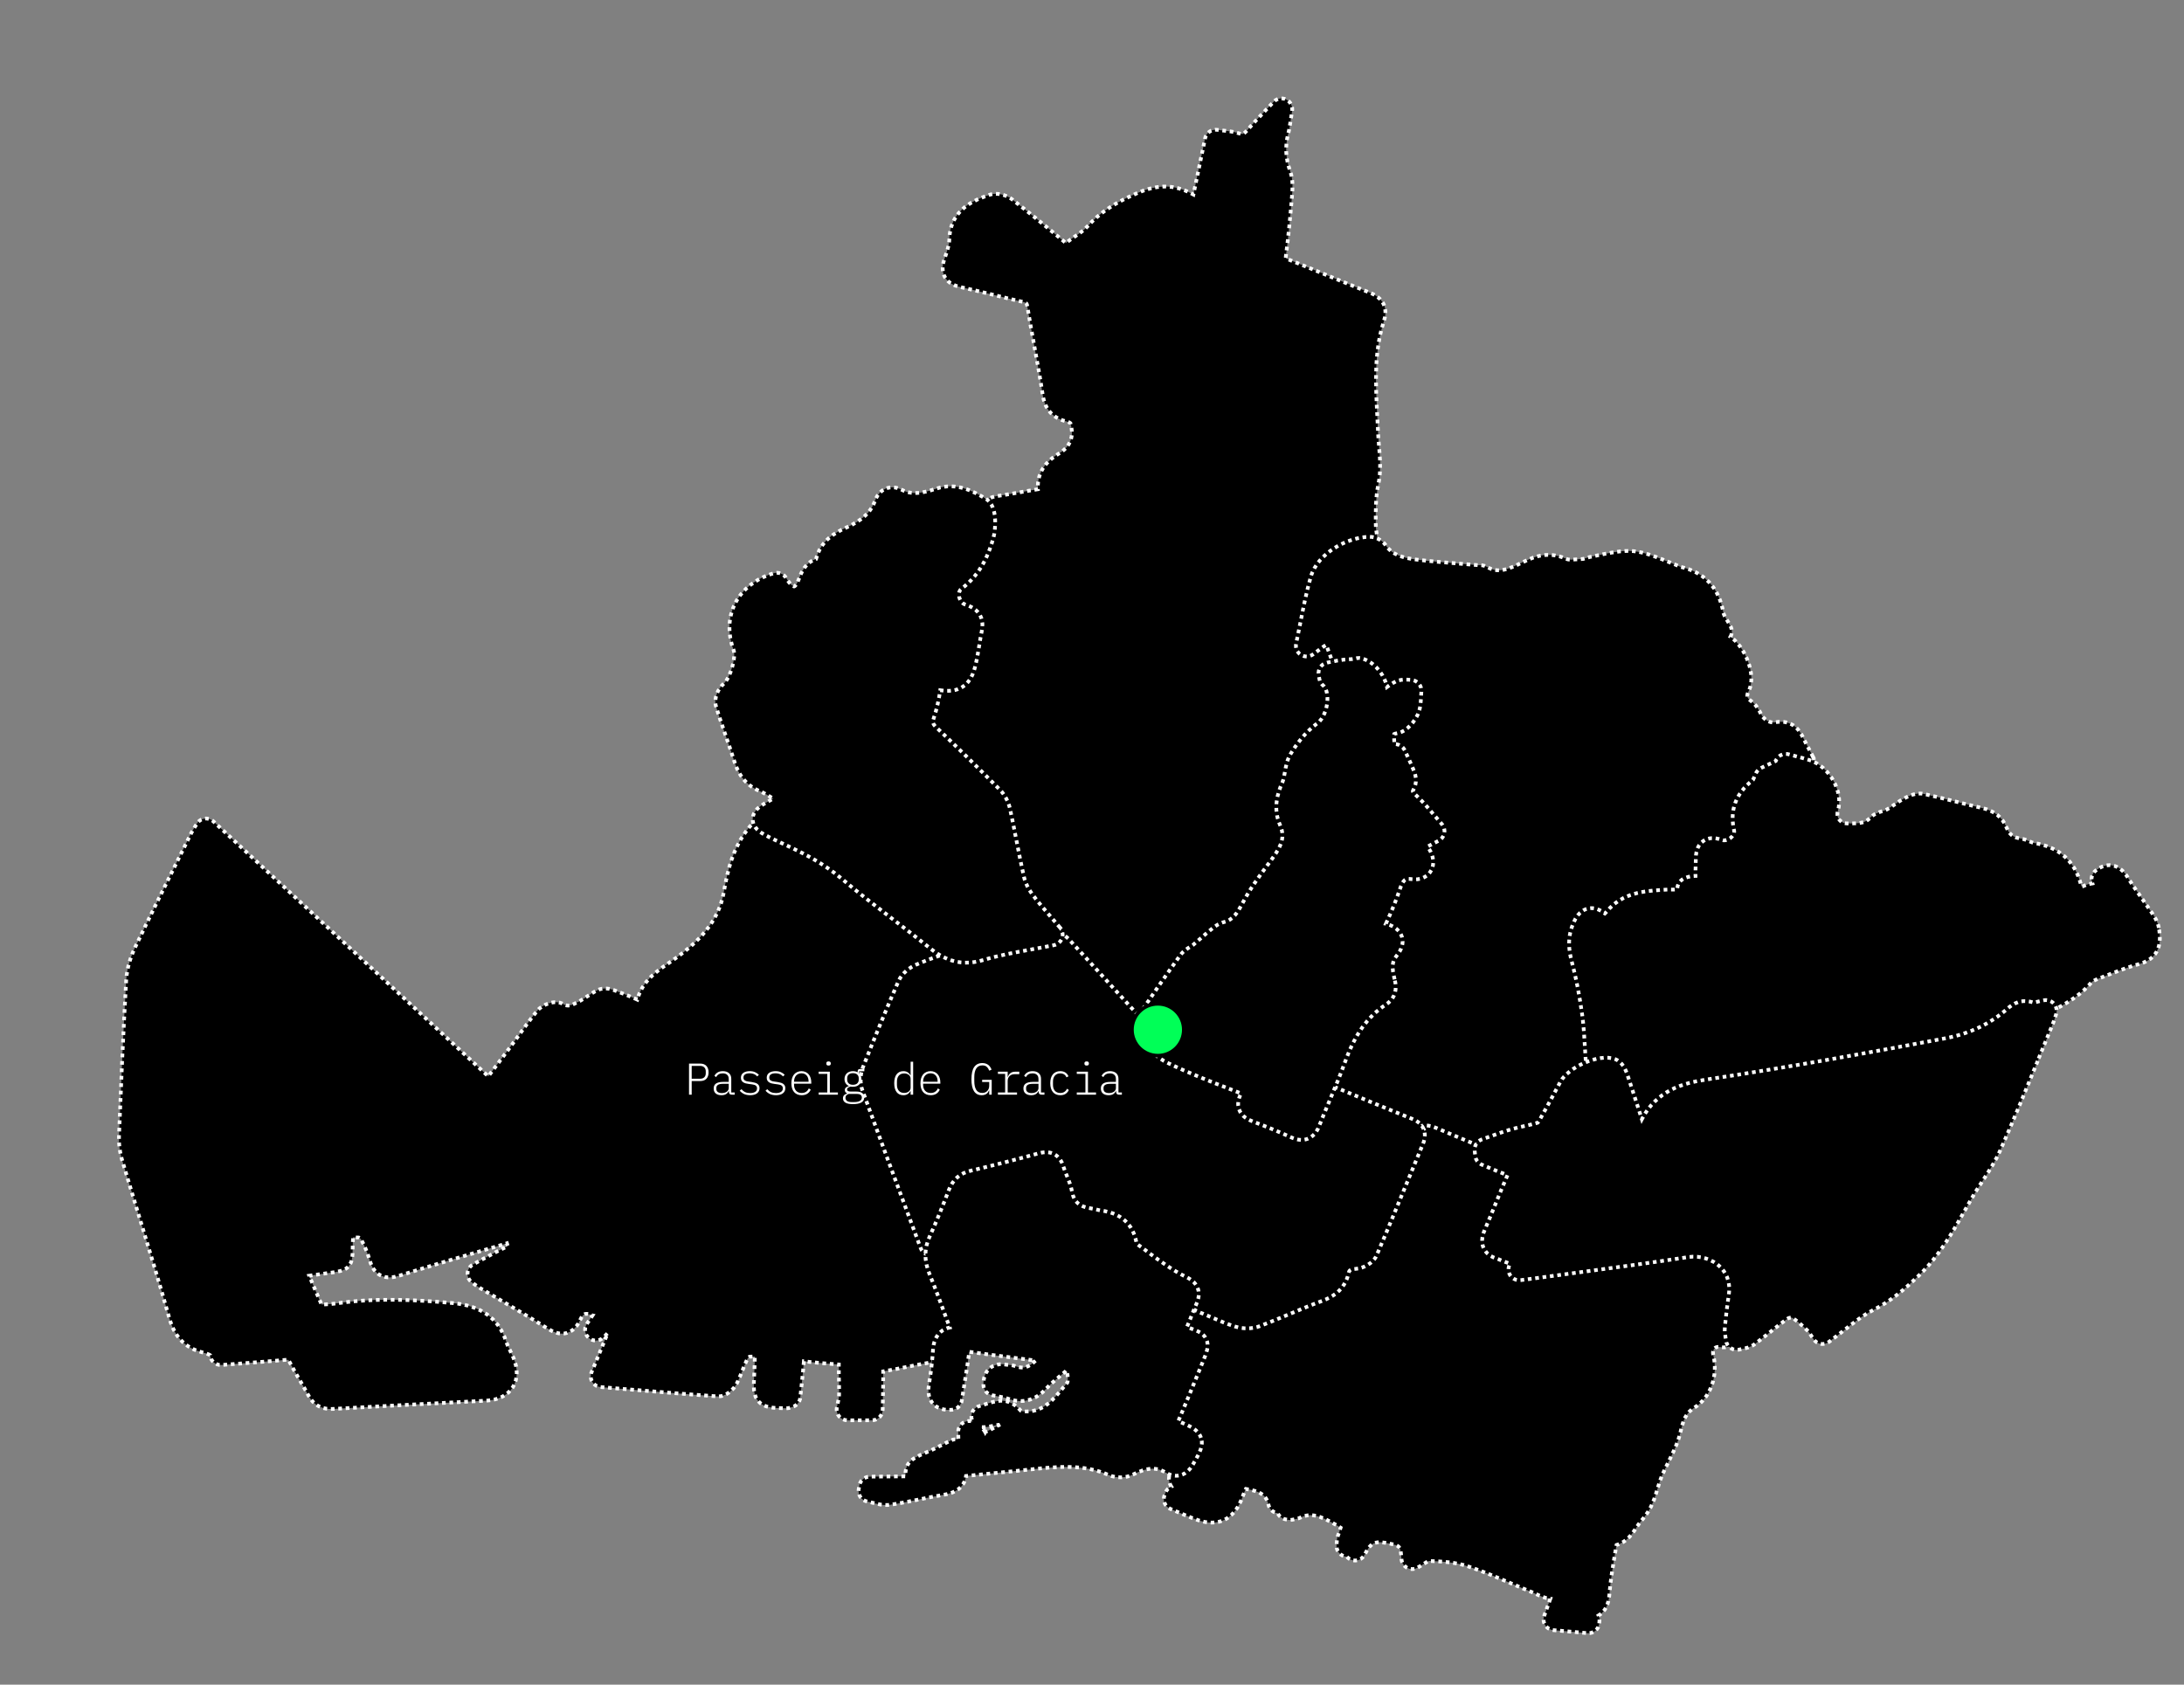 <svg width="1177" height="908" viewBox="0 0 1177 908" fill="none" xmlns="http://www.w3.org/2000/svg">
<rect x="0" y="0" width="1177" height="908" fill="#808080" stroke="none"/>
<path d="M522.965 714.85C522.092 713.291 521.246 711.905 520.435 710.559C518.986 708.174 517.732 706.108 516.987 704.114C504.669 671.253 490.142 632.344 475.824 593.021L475.669 592.607C474.28 588.798 472.187 583.048 473.071 580.474C477.71 566.981 483.477 553.515 489.065 540.488C490.41 537.341 491.755 534.194 493.085 531.054C493.367 530.369 494.198 529.536 494.57 529.364C499.204 527.358 503.96 525.603 508.999 523.738C510.949 523.016 512.926 522.292 514.931 521.529C516.921 520.773 518.342 518.995 518.611 516.881C518.89 514.77 517.987 512.673 516.244 511.431L514.539 510.216C513.404 509.412 512.379 508.677 511.362 507.921C507.357 504.96 503.222 502.071 499.229 499.265C490.438 493.109 481.346 486.742 473.479 479.59C455.55 463.285 436.723 451.411 415.917 443.223C414.848 442.808 413.771 442.44 412.907 442.134L412.129 441.864C409.954 441.094 407.516 441.691 405.943 443.381C395.373 454.758 392.301 468.158 390.058 480.912C387.107 497.7 375.31 508.284 364.157 516.421C362.906 517.331 361.577 518.247 360.291 519.118C353.677 523.622 346.219 528.716 343.434 538.771C339.761 537.072 335.703 535.427 330.729 533.605C329.543 533.167 325.394 531.897 321.813 533.748C319.857 534.756 318.126 535.919 316.438 537.037C315.092 537.933 313.831 538.777 312.573 539.459C307.677 542.132 305.997 542.654 303.503 541.165C299.018 538.519 292.149 541.542 289.565 544.717C285.867 549.258 282.435 554.034 279.106 558.653C277.501 560.88 275.895 563.107 274.262 565.31C270.991 569.727 267.686 574.105 264.176 578.737C263.841 579.186 263.491 579.642 263.14 580.098L114.996 442.715C113.718 441.527 111.986 440.989 110.263 441.218C108.536 441.457 107.015 442.444 106.113 443.935C105.72 444.586 105.367 445.141 105.031 445.653C104.328 446.751 103.667 447.779 103.099 448.946C100.741 453.701 98.388 458.446 96.029 463.201C88.331 478.71 80.361 494.758 72.771 510.674C70.83 514.751 68.433 521.091 68.024 528.173C66.399 556.409 65.254 584.179 64.124 612.492C63.959 616.575 64.527 620.947 65.766 625.12C68.811 635.375 71.986 645.77 75.037 655.827C80.466 673.651 86.066 692.096 91.212 710.303C93.036 716.767 96.863 725.731 108.886 728.841C111.671 729.562 112.763 730.075 113.211 730.384C113.331 731.859 114.009 733.225 115.116 734.218C116.295 735.279 117.856 735.809 119.446 735.688C122.746 735.433 126.019 735.18 129.267 734.929C137.853 734.275 145.965 733.651 154.234 732.916C154.987 732.851 155.294 732.927 155.299 732.916C155.337 732.945 155.572 733.166 155.941 733.881C157.735 737.345 159.698 740.703 161.59 743.957C163.149 746.624 164.749 749.37 166.212 752.085C167.863 755.165 170.044 757.263 172.797 758.396C174.757 759.203 177.015 759.532 179.584 759.376C201.222 758.118 223.231 756.962 244.521 755.848L262.154 754.917C268.609 754.573 273.663 752.002 276.378 747.657C279.09 743.322 279.189 737.662 276.666 731.71C276.106 730.392 275.498 729.129 274.909 727.912C274.025 726.073 273.185 724.339 272.64 722.652C268.676 710.52 259.077 703.681 244.111 702.334C224.554 700.574 203.522 699.356 182.186 702.377C178.805 702.86 175.898 703.077 173.289 703.053C170.979 697.952 168.787 692.686 166.658 687.572C169.77 687.103 172.914 686.646 176.021 686.25L177.935 686.012C186.517 684.944 190.014 683.57 190.045 674.119C190.045 673.207 190.053 672.122 190.093 670.838L190.113 670.334C190.149 669.149 190.191 667.891 190.263 666.895C191.235 666.908 192.417 666.957 193.339 666.999C193.737 667.188 194.406 667.725 194.605 668.032C196.494 671.385 198.093 675.294 199.375 679.634C200.485 683.391 202.307 685.904 204.952 687.33C208.53 689.228 212.35 688.438 215.283 687.519C231.712 682.392 249.282 677.109 272.241 670.418C272.571 670.316 272.89 670.21 273.188 670.095C273.379 670.636 273.578 671.218 273.677 671.647C273.543 671.729 273.368 671.82 273.137 671.924C268.888 673.877 264.896 676.059 260.674 678.372C258.844 679.381 256.967 680.409 255.029 681.437C253.25 682.38 252.1 684.17 251.979 686.17C251.857 688.17 252.779 690.1 254.418 691.262C254.866 691.571 255.268 691.874 255.663 692.162C256.575 692.837 257.53 693.53 258.595 694.169C262.338 696.397 266.096 698.618 269.848 700.825C278.046 705.65 286.527 710.64 294.671 715.78C297.956 717.844 301.539 719.607 305.548 718.419C310.055 717.086 312.109 712.643 312.785 711.183C314.352 707.803 315.661 707.666 318.2 708.649C318.575 708.803 318.946 708.906 319.316 708.983L316.282 713.523C314.655 715.954 315.109 719.203 317.328 721.117C319.547 723.03 322.836 722.983 325 721.011C325.9 720.194 326.721 719.357 327.499 718.502C325.661 723.059 323.769 727.593 321.928 732.036C320.89 734.559 319.841 737.078 318.798 739.612C318.094 741.322 318.248 743.261 319.216 744.835C320.185 746.408 321.844 747.429 323.684 747.586L335.915 748.607C352.484 749.988 369.606 751.422 386.617 752.609C391.21 752.925 395.455 748.82 396.996 745.805C398.249 743.37 399.225 740.908 400.169 738.522C401.118 736.124 402.025 733.86 403.124 731.799C403.322 731.593 403.767 731.301 404.046 731.203C404.854 731.186 405.891 731.163 406.794 731.16C406.796 732.16 406.748 733.403 406.714 734.552L406.683 735.539C406.63 737.28 406.573 739.032 406.475 740.792C406.081 747.868 405.848 752.148 408.94 755.471C412.049 758.813 416.427 758.89 423.66 759.029C425.002 759.056 425.986 758.673 426.648 758.433C426.814 758.364 427.037 758.281 427.321 758.198C429.502 757.495 431.047 755.568 431.283 753.29C431.475 751.394 431.68 749.465 431.889 747.526C432.376 743.026 432.872 738.379 433.232 733.702C439.629 734.472 446.023 734.978 452.049 735.433C452.024 738.11 452.081 740.772 452.132 743.356C452.193 746.344 452.246 749.166 452.192 752.007C452.169 753.097 451.877 754.415 451.549 755.943C451.356 756.838 451.158 757.745 450.98 758.696C450.674 760.383 451.14 762.112 452.239 763.428C453.339 764.743 454.968 765.501 456.682 765.506L469.913 765.501C473.07 765.5 475.64 762.97 475.692 759.828C475.727 757.705 475.774 755.612 475.815 753.565C475.925 748.61 476.029 743.915 475.976 739.142C480.183 738.448 484.378 737.599 488.435 736.781C492.369 735.988 496.426 735.17 500.402 734.518C510.108 732.912 512.158 727.992 512.656 724.559C512.851 724.452 513.075 724.332 513.326 724.21C513.589 724.118 514.504 723.995 515.305 723.874C516.277 723.737 517.444 723.579 518.889 723.324C520.729 722.994 522.297 721.801 523.106 720.109C523.9 718.423 523.837 716.447 522.927 714.822L522.965 714.85Z" fill="black" stroke="white" stroke-width="2" stroke-miterlimit="10" stroke-dasharray="2 2"/>
<path d="M698.533 444.454C694.774 437.594 696.479 431.745 699.578 422.782C701.052 418.501 702.578 414.091 703.138 409.321C703.585 405.492 710.995 399.429 714.169 396.835C721.639 390.721 723.236 382.94 724.527 376.696C725.247 373.179 723.971 368.604 721.488 365.832L721.351 365.675C721.051 365.339 720.733 364.984 720.444 364.652C720.953 364.236 721.497 363.798 722.026 363.365C724.428 361.429 727.14 356.882 725.626 352.821C724.626 350.134 723.303 347.802 721.907 345.315C721.399 344.418 720.877 343.491 720.352 342.512C719.156 340.27 716.625 339.078 714.12 339.56C711.886 339.99 709.957 340.809 708.279 341.869C709.762 334.703 711.303 327.424 712.959 320.293C716.186 306.42 721.392 300.624 731.567 299.636C733.501 299.445 735.178 298.873 736.668 298.361C737.221 298.176 737.778 297.98 738.378 297.802C741.11 297.013 742.851 294.367 742.495 291.545C742.36 290.44 742.187 289.369 742.031 288.317C741.736 286.383 741.453 284.541 741.435 282.909C741.36 275.69 741.286 268.221 742.854 260.816C744.317 253.942 743.729 246.962 743.158 240.214C742.944 237.688 742.746 235.307 742.646 232.928C742.533 230.006 742.378 227.092 742.227 224.167C741.331 206.36 740.472 189.529 745.805 173.098C747.411 168.159 747.41 161.52 738.404 157.813C738.307 157.773 738.211 157.734 738.114 157.694C730.382 154.637 722.553 151.39 714.973 148.27C708.158 145.452 701.107 142.538 694.117 139.749C693.444 139.497 693.095 139.278 692.919 139.156C692.91 138.964 692.905 138.612 692.977 138.042C694.196 128.68 695.24 118.559 696.244 106.159C696.579 102.084 696.986 97.013 695.337 92.397C692.828 85.364 692.475 78.88 694.245 72.02C694.889 69.51 695.247 67.057 695.664 64.216C695.854 62.87 696.067 61.407 696.347 59.785C696.767 57.27 695.474 54.775 693.192 53.648C690.888 52.513 688.136 53.017 686.393 54.875C684.737 56.644 683.166 58.298 681.652 59.875C678.341 63.35 675.208 66.636 672.276 70.042C670.047 72.625 669.386 72.403 667.927 71.927C665.051 70.994 662.181 70.687 659.405 70.395C658.289 70.273 657.136 70.149 655.965 69.979C652.938 69.534 650.088 71.523 649.459 74.515L647.727 82.865C646.281 89.821 644.887 96.56 643.477 103.306C643.394 103.721 643.279 104.274 643.151 104.859C642.903 104.732 642.627 104.581 642.329 104.421C633.086 99.429 624.151 99.264 613.39 103.874C604.475 107.68 594.262 112.815 586.11 121.961C584.312 123.984 581.787 125.732 579.123 127.573C577.655 128.582 576.143 129.635 574.665 130.789C574.587 130.857 574.517 130.903 574.453 130.939C574.294 130.837 574.07 130.682 573.77 130.434C562.988 121.383 553.934 114.044 545.29 107.324C542.477 105.141 537.311 103.589 533.254 105.007C525.829 107.602 512.022 112.42 511.613 129.103C511.541 132.112 510.337 135.616 509.166 139.01L508.94 139.679C508.459 141.094 506.981 145.386 509.231 149.362C511.278 152.98 515.109 154.182 517.813 154.77C523.772 156.072 529.844 157.558 535.709 158.997C540.696 160.225 545.856 161.486 550.983 162.646C553.14 163.134 553.37 163.366 553.707 165.442C554.851 172.626 556.185 179.863 557.477 186.87C559.026 195.321 560.634 204.058 561.913 212.648C563.144 220.93 567.51 225.615 575.634 227.384C575.952 227.464 576.528 227.801 576.855 228.074C578.373 233.036 578.45 239.706 570.923 244.284C565.639 247.497 558.726 252.99 559.347 263.697C559.306 263.705 559.255 263.708 559.214 263.717C555.905 264.23 552.581 264.812 549.376 265.381C545.498 266.06 541.497 266.763 537.579 267.326C528.791 268.572 527.375 274.602 527.736 279.451C528.558 290.616 524.68 299.946 515.853 307.988C509.153 314.094 508.522 319.647 509.179 323.231C509.831 326.824 512.367 331.843 520.781 335.194C520.856 335.225 520.965 335.294 521.07 335.375C519.933 343.895 518.738 352.679 516.387 360.675C516.004 361.605 514.055 363.416 512.912 363.97C508.464 363.415 505.042 364.144 502.482 366.19C498.519 369.36 498.187 374.461 497.945 378.187C497.919 378.676 497.46 379.762 497.088 380.635C496.754 381.447 496.365 382.362 496.048 383.344C494.09 389.414 495.446 394.71 500.097 399.099C512.017 410.318 522.483 420.626 532.069 430.572C534.073 432.647 535.737 435.732 536.416 438.624C537.983 445.295 539.319 452.195 540.596 458.871C541.633 464.273 542.719 469.858 543.919 475.352C544.824 479.488 546.822 483.56 549.402 486.522C566.05 505.663 583.116 524.975 599.625 543.658L605.244 550.021C606.363 551.294 607.542 552.33 608.783 553.428C609.317 553.897 609.874 554.402 610.465 554.945C610.984 555.421 611.579 555.804 612.211 556.064C613.091 556.426 614.047 556.57 615.001 556.475C616.662 556.308 618.177 555.431 619.14 554.065C620.448 552.228 621.691 550.427 622.912 548.679C625.465 545.005 627.867 541.543 630.406 538.238C632.288 535.799 634.028 533.278 635.702 530.854C640.577 523.822 645.18 517.179 652.564 512.855C655.139 511.351 657.464 509.571 659.72 507.837C662.62 505.605 665.363 503.508 668.371 502.171C671.928 500.597 673.953 496.955 674.852 494.925C679.006 485.471 684.253 477.292 690.885 469.921C691.211 469.555 691.548 469.194 691.894 468.811C696.569 463.697 704.397 455.156 698.55 444.473L698.533 444.454Z" fill="black" stroke="white" stroke-width="2" stroke-miterlimit="10" stroke-dasharray="2 2"/>
<path d="M977.106 407.951C976.322 406.426 975.6 405.053 974.922 403.785C973.618 401.307 972.494 399.18 971.493 397.09C967.61 389.008 961.171 388.411 956.465 389.34C953.965 389.827 950.561 387.837 949.184 385.08C947.898 382.497 946.364 379.85 943.874 377.975C941.264 375.999 941.075 375.183 942.53 372.164C946.682 363.532 940.329 348.487 932.579 343.182C933.507 341.536 933.586 339.49 932.691 337.72C932.037 336.424 931.341 335.261 930.717 334.228C929.801 332.687 928.935 331.241 928.773 330.299C926.401 316.692 918.533 308.333 905.413 305.45C905.234 305.401 904.751 305.177 904.407 305.011C903.989 304.813 903.581 304.62 903.132 304.436C881.11 295.372 879.811 295.25 856.597 300.255C855.719 300.445 854.95 300.704 854.287 300.919C853.882 301.053 853.331 301.239 853.197 301.259C852.085 301.29 851.003 301.37 849.952 301.464C847.989 301.619 845.525 301.807 844.544 301.366C837.497 298.178 830.776 298.328 823.328 301.76C822.31 302.23 821.298 302.715 820.282 303.21C812.486 306.974 807.4 309.1 801.53 305.633C799.679 304.545 797.894 304.599 796.933 304.629L796.72 304.629C793.377 304.342 790.03 304.066 786.678 303.801C778.925 303.177 770.903 302.541 763.115 301.577C755.84 300.673 750.267 299.005 746.738 293.797C744.973 291.193 741.374 289.312 738.193 289.329C726.085 289.391 710.055 298.254 706.41 310.874C704.116 318.818 702.526 326.839 700.852 335.338C700.117 339.067 699.36 342.911 698.511 346.856C698.012 349.191 698.995 351.599 700.997 352.899C702.999 354.198 705.592 354.151 707.528 352.757C708.7 351.913 709.732 351.136 710.675 350.422C712.326 349.174 713.544 348.248 714.697 347.633C714.821 347.91 714.934 348.182 715.004 348.374C715.553 349.713 716.053 351.109 716.58 352.59C717.368 354.804 718.183 357.105 719.277 359.396C720.232 361.416 722.194 362.812 724.924 363.435C726.869 363.872 729.642 364.024 731.87 362.225C732.153 361.991 732.363 361.877 732.477 361.811C732.71 361.945 733.261 362.335 734.1 363.393C736.11 365.948 737.739 368.972 739.465 372.186C740.227 373.614 741.023 375.08 741.864 376.528C743.411 379.205 746.798 380.174 749.539 378.736C750.657 378.144 751.845 377.506 753.088 376.854C754.625 376.034 756.256 375.166 757.934 374.279C757.121 376.01 756.517 377.965 756.671 380.169C756.955 384.429 754.601 385.989 752.569 386.555C744.774 388.705 741.62 393.666 743.181 401.318C743.238 401.605 743.306 401.896 743.336 402.158C743.542 403.57 744.258 404.866 745.356 405.781C746.526 406.763 747.571 407.532 748.498 408.226C749.528 409.001 750.695 409.869 750.97 410.295C752.203 412.217 753.076 414.679 754.017 417.282L754.459 418.516C754.567 418.798 754.736 419.268 754.865 419.684C750.964 427.643 756.119 433.244 758.96 436.329L759.596 437.029C762.503 440.228 765.222 443.701 768.074 447.366L763.891 449.425C761.259 450.72 760.003 453.771 760.965 456.533L761.417 457.833C761.709 458.704 761.982 459.467 762.259 460.22C763.205 462.75 763.578 464.181 763.714 464.975C762.921 465.2 761.383 465.506 758.475 465.773C754.438 466.139 749.981 469.287 748.09 473.091C746.25 476.803 744.749 480.604 743.295 484.287C742.31 486.773 741.381 489.12 740.348 491.449C737.584 497.709 739.58 502.937 745.826 505.796C746.287 506.011 747.15 506.403 747.94 506.791C747.5 507.587 747.004 508.459 746.672 509.023C746.547 509.235 746.406 509.427 746.26 509.63C745.865 510.193 745.371 510.879 744.932 511.762C743.13 515.352 739.141 523.312 744.846 530.855C743.665 532.297 742.354 533.66 741.168 534.874C739.783 536.295 738.245 537.665 736.613 539.109C732.923 542.397 729.112 545.798 726.42 550.336C722.718 556.599 719.855 563.282 717.084 569.74C715.698 572.988 714.256 576.338 712.752 579.537C712.164 580.784 710.381 584.57 711.929 588.549C713.313 592.111 716.476 593.775 718.784 594.725L718.891 594.769C730.534 599.511 742.347 604.386 753.786 609.106C765.621 613.989 777.872 619.044 789.947 623.951C790.727 624.272 797.668 626.929 802.161 623.358C808.202 618.546 815.69 617.021 823.616 615.401C825.199 615.076 826.767 614.757 828.338 614.402C832.006 613.596 835.671 611.036 837.443 608.035C841.567 601.082 845.525 593.773 849.197 586.308C850.732 583.185 852.024 581.989 854.508 581.359C858.896 580.26 862.913 574.779 862.613 570.286C862.359 566.564 862.2 562.73 862.033 559.006C861.399 544.487 860.749 529.46 855.1 514.98C853.171 510.042 853.515 505.352 856.315 498.793C856.597 498.108 856.848 497.648 857.032 497.323C857.214 497.398 857.419 497.507 857.662 497.645C866.584 502.681 871.894 497.431 873.76 494.932C876.934 490.68 881.644 489.376 889.211 488.447C891.24 488.193 893.315 488.07 895.514 487.949C897.547 487.834 899.648 487.71 901.782 487.474C904.687 487.155 909.72 485.947 910.736 481.383C911.079 479.821 911.207 479.298 915.568 479.904C917.201 480.125 918.861 479.644 920.12 478.56C921.378 477.475 922.12 475.915 922.14 474.259C922.167 472.643 922.184 471.085 922.193 469.574C922.211 466.464 922.232 463.531 922.431 460.708C922.474 460.088 922.618 459.709 922.708 459.52C922.849 459.541 923.112 459.599 923.471 459.76C931.973 463.634 936.745 459.113 939.562 455.366C943.854 449.671 943.31 444.315 942.344 440.287C941.437 436.509 942.279 433.613 944.83 431.696C950.354 427.535 952.513 423.291 952.782 419.358C955.758 419.807 959.429 419.115 963.491 415.379C963.972 414.938 964.351 414.443 964.648 413.902L969.724 415.991C971.968 416.915 974.543 416.335 976.191 414.547C977.828 412.754 978.171 410.129 977.061 407.97L977.106 407.951Z" fill="black" stroke="white" stroke-width="2" stroke-miterlimit="10" stroke-dasharray="2 2"/>
<path d="M938.022 717.328C938.626 710.876 939.417 704.213 940.431 696.979C941.48 689.536 938.945 682.141 933.487 676.682C927.514 670.711 918.663 667.718 910.404 668.882C882.777 672.763 854.679 676.601 827.496 680.315L823.429 680.867C822.926 680.935 822.412 680.998 821.892 681.046C821.831 680.221 821.676 679.382 821.385 678.538C819.66 673.552 814.749 671.869 811.163 670.643L810.981 670.568C810.605 670.45 810.235 670.286 809.86 670.132L809.154 669.841C808.534 669.586 807.71 669.247 806.981 668.922C807.263 668.175 807.602 667.352 807.824 666.781C810.771 659.53 813.75 652.292 816.946 644.557C818.376 641.082 819.85 637.501 821.386 633.77C822.6 630.819 821.19 627.439 818.237 626.224C813.959 624.463 809.729 622.734 805.538 621.034C794.807 616.655 784.664 612.518 774.481 608.115C771.792 606.958 768.238 605.808 764.594 607.308C760.914 608.832 759.173 612.303 758.189 614.786C754.113 625.023 749.835 635.388 745.697 645.412C742.115 654.114 738.389 663.106 734.816 672C733.493 675.306 732.905 675.276 731.72 675.238C724.638 674.999 719.546 678.954 717.743 686.1C717.124 688.546 715.887 690.487 711.853 692.053C705.191 694.624 698.512 697.388 692.06 700.058C685.849 702.628 679.427 705.285 673.084 707.75C672.534 707.961 670.899 707.951 669.461 707.434C665.983 706.19 662.596 704.784 659.011 703.283C655.811 701.941 652.489 700.561 649.12 699.325C646.22 698.256 640.464 697.837 637.329 701.26C631.947 707.134 631.707 712.123 632.447 715.278C633.173 718.377 635.509 722.639 642.646 725.389C642.774 725.442 642.892 725.49 642.999 725.534C642.95 725.652 642.898 725.78 642.84 725.919C640.045 732.195 637.448 738.627 634.939 744.845C633.873 747.494 632.802 750.128 631.71 752.78C628.89 759.632 627.183 763.78 628.896 768.098C630.533 772.235 634.323 774.12 640.531 776.937C638.444 780.304 636.37 784.038 634.079 788.509C633.955 788.72 633.522 789.255 633.237 789.613C631.77 791.446 629.308 794.509 630.133 798.524C630.295 799.315 630.617 800.235 631.221 801.197C629.815 801.818 628.717 802.966 628.153 804.397L627.596 805.843C626.452 808.773 627.878 812.085 630.788 813.282C632.243 813.881 633.699 814.506 635.145 815.126C636.623 815.759 638.123 816.401 639.652 817.031C641.556 817.814 643.495 818.575 645.475 819.265C656.199 822.991 664.536 819.146 668.962 808.454C669.27 807.705 669.557 806.948 669.843 806.191C670.351 804.837 670.846 803.541 671.413 802.499C679.263 803.667 682.509 805.991 683.626 811.088C684.078 813.15 685.626 814.799 687.646 815.393C687.958 815.484 688.269 815.55 688.593 815.583C689.361 817.274 690.922 818.555 692.861 818.89C692.945 818.899 693.019 818.93 693.088 818.946C693.712 819.102 694.862 819.376 696.325 819.103C696.53 819.062 696.745 819.026 696.945 818.996C698.036 818.807 699.538 818.562 701.057 817.85C706.516 815.284 711.456 817.017 718.676 821.114C719.872 821.793 721.545 822.744 722.494 823.385C722.209 824.443 721.589 826.163 720.986 827.84L720.938 827.958C720.509 829.181 720.456 830.222 720.405 831.226C720.382 831.617 720.36 832.095 720.303 832.722C720.059 835.472 721.774 837.991 724.426 838.782C724.893 838.924 725.375 838.998 725.843 839.015C726.474 839.762 727.291 840.361 728.266 840.725C731.034 841.751 734.123 840.535 735.44 837.914C739.06 830.728 741.482 830.375 749.486 832.081C754.244 833.102 754.844 833.224 755.279 840.253C755.401 842.204 756.484 843.95 758.174 844.92C759.874 845.895 761.931 845.942 763.671 845.058C764.901 844.439 765.995 843.726 767.069 843.031C768.035 842.416 769.471 841.481 770.086 841.322C776.689 841.539 784.286 841.953 790.904 844.14C798.856 846.762 806.83 850.182 814.541 853.48C818.252 855.07 822.091 856.713 825.919 858.263C826.561 858.527 827.27 858.869 828.023 859.229C829.808 860.089 832.459 861.367 835.502 861.694L832.194 870.885C831.587 872.572 831.792 874.445 832.759 875.955C833.726 877.466 835.338 878.442 837.124 878.601L855.578 880.233C857.112 880.365 858.633 879.891 859.815 878.902C860.987 877.909 861.723 876.487 861.854 874.953L861.97 873.576C862.051 872.559 861.859 871.567 861.468 870.694C861.846 870.474 862.207 870.235 862.555 869.966C866.264 867.154 867.071 862.611 867.358 858.966C867.928 851.837 869.163 844.52 870.353 837.434C870.591 836.006 870.834 834.594 871.067 833.177C871.088 833.035 871.128 832.877 871.177 832.697C876.872 831.015 879.705 826.656 881.863 823.356C882.59 822.23 883.285 821.178 883.978 820.376C887 816.894 889.158 813.594 890.569 810.287C891.715 807.595 892.523 804.903 893.3 802.285C893.982 799.99 894.632 797.832 895.455 795.833C896.52 793.246 897.799 790.685 899.151 787.978C901.705 782.866 904.349 777.566 905.671 771.71C907.171 765.088 908.671 761.443 913.22 758.627C921.866 753.271 926.1 741.312 923.285 730.19C922.956 728.892 923.205 727.619 923.958 726.792C924.577 726.109 925.398 725.847 926.399 725.996C927.8 726.21 931.523 726.768 934.56 724.404C937.551 722.06 937.899 718.478 938.01 717.298L938.022 717.328Z" fill="black" stroke="white" stroke-width="2" stroke-miterlimit="10" stroke-dasharray="2 2"/>
<path d="M1163.44 500.075C1162.94 497.089 1161.43 494.557 1160.17 492.685C1158.42 490.077 1156.6 487.475 1154.84 484.976C1152.06 481.019 1149.19 476.923 1146.63 472.815C1144.27 469.044 1141.54 466.97 1138.28 466.429C1135.24 465.939 1132.22 466.91 1129.3 469.309C1127.48 470.802 1126.75 473.241 1127.45 475.477L1127.65 476.151C1127.49 476.184 1127.33 476.206 1127.17 476.228C1126.17 476.391 1124.81 476.606 1123.38 477.318C1122.5 477.768 1121.98 477.78 1121.91 477.775C1121.84 477.723 1121.63 477.463 1121.48 476.863C1118.22 464.023 1109.61 456.428 1095.91 454.292C1095.46 454.221 1094.63 453.852 1093.87 453.53C1092.47 452.913 1090.72 452.146 1088.66 451.884C1085 451.414 1082.87 449.7 1081.32 445.937C1079.05 440.397 1074.76 436.982 1068.19 435.493C1063.46 434.419 1058.64 433.21 1053.98 432.031C1048.37 430.622 1042.58 429.165 1036.79 427.909C1032.93 427.07 1029.13 428.736 1026.27 430.271C1024.3 431.324 1022.57 432.526 1020.89 433.698C1019.52 434.649 1018.23 435.544 1016.95 436.266C1016.48 436.535 1015.59 436.808 1014.74 437.083C1012.58 437.757 1009.89 438.604 1007.79 440.865C1005.17 443.689 1001.93 443.82 996.431 443.808L995.446 443.803C993.712 443.802 992.155 443.036 991.157 441.7C990.594 440.943 989.758 439.336 990.458 437.059C993.608 426.736 986.044 413.178 975.244 409.696C972.599 408.845 969.932 408.135 967.362 407.465C966.227 407.161 965.087 406.867 963.945 406.547C961.758 405.947 959.42 406.686 957.967 408.427C957.524 408.957 957.194 409.547 956.975 410.17L949.091 413.917C947.975 414.446 947.065 415.322 946.481 416.408C946.069 417.164 945.772 417.918 945.473 418.645C945.253 419.18 944.896 420.046 944.682 420.384C935.386 427.715 932.062 436.641 934.543 447.657C934.947 449.437 933.4 450.952 932.913 451.377C931.389 452.713 929.408 453.249 927.988 452.727C924.013 451.254 920.675 451.418 918.025 453.217C915.385 455.02 914.013 458.083 913.927 462.325C913.911 463.395 913.874 464.455 913.843 465.531C913.775 467.667 913.707 469.865 913.739 472.092C910.845 472.177 904.567 472.996 903.991 478.4C903.936 478.865 903.871 479.176 903.807 479.362C903.136 479.474 901.831 479.462 900.986 479.452C900.043 479.439 899.063 479.424 898.037 479.489L896.449 479.586C886.079 480.247 874.327 480.989 865.692 491.507C865.36 491.92 865.099 492.189 864.905 492.359C864.764 492.276 864.6 492.158 864.402 492.002C860.789 489.226 857.656 489.225 855.672 489.709C851.052 490.835 848.967 495.293 848.276 496.76C844.366 505.108 845.5 512.454 847.116 518.535C849.44 527.234 851.251 536.573 852.687 547.096C853.51 553.164 853.855 559.272 854.221 565.752C854.379 568.644 854.549 571.566 854.752 574.501C854.969 577.643 857.673 580.019 860.81 579.859C861.233 579.833 861.616 579.841 861.979 579.84C863.16 579.851 864.631 579.856 866.252 579.284C867.317 578.91 867.957 578.811 868.262 578.798C868.46 579.105 868.84 579.849 869.239 581.427C871.056 588.479 873.368 595.235 875.818 602.385C876.849 605.398 877.906 608.473 878.938 611.637C879.469 613.256 880.686 614.545 882.223 615.178C882.661 615.358 883.121 615.485 883.603 615.558C885.774 615.864 887.936 614.915 889.182 613.101C890.358 611.396 891.493 609.762 892.605 608.181C895.14 604.571 897.533 601.152 899.762 597.555C901.305 595.05 903.043 593.951 906.398 593.381C947.594 586.307 996.375 577.877 1045.71 568.938C1062.32 565.939 1075.77 559.792 1086.84 550.177L1087.13 549.922C1090.26 547.196 1090.39 547.259 1091.42 547.836C1094.37 549.474 1098.2 548.873 1100.73 547.55C1101.77 547.001 1102.81 546.468 1103.86 545.923C1112 541.721 1120.43 537.383 1127.09 529.516C1127.86 528.608 1130.38 527.644 1132.22 526.952C1132.67 526.784 1133.1 526.623 1133.51 526.457L1135.36 525.74C1141.09 523.484 1147.03 521.162 1152.89 519.571C1166.14 515.969 1164.18 504.391 1163.43 500.029L1163.44 500.075Z" fill="black" stroke="white" stroke-width="2" stroke-miterlimit="10" stroke-dasharray="2 2"/>
<path d="M767.24 608.528C765.738 604.954 762.34 603.581 761.214 603.117C745.583 596.784 732.83 591.535 721.088 586.603C718.08 585.377 715.293 585.202 712.85 586.23C709.145 587.797 707.752 591.425 707.297 592.622C706.321 595.176 705.22 597.79 704.159 600.308C703.376 602.18 702.56 604.101 701.783 606.051C692.261 602.032 683.654 598.503 675.538 595.274C676.808 592.493 677.014 589.86 676.149 587.421C674.746 583.515 671.074 581.679 668.47 580.632L665.009 579.258C655.256 575.406 645.17 571.417 635.585 566.973C631.256 564.967 627.288 562.174 624.415 559.097C615.285 549.342 606.14 539.256 597.292 529.517C590.347 521.859 583.155 513.948 576.006 506.206C573.369 503.35 568.4 500.856 564.031 501.626C538.48 506.11 515.546 510.574 493.554 520.001C490.429 521.346 486.103 524.453 484.213 528.8C477.96 543.171 471.682 558.393 465.015 575.325C463.526 579.126 463.419 583.957 464.763 587.64C472.754 609.669 480.811 631.327 489.329 654.272L496.189 672.743C496.768 674.291 497.956 675.49 499.425 676.095C500.079 676.364 500.782 676.516 501.516 676.531C503.904 676.579 506.078 675.167 506.982 672.971C508.255 669.879 509.494 666.897 510.714 663.995C513.572 657.142 516.268 650.683 518.769 644.119C519.753 641.544 520.908 640.536 523.718 639.834C532.51 637.642 541.36 635.187 549.909 632.821C554.214 631.625 558.515 630.44 562.818 629.281C563.353 629.139 563.732 629.071 563.98 629.048C564.037 629.184 564.108 629.375 564.184 629.618C565.143 632.682 566.288 635.659 567.389 638.531C568.568 641.61 569.688 644.527 570.577 647.486C572.399 653.573 576.264 657.134 582.371 658.388C587.162 659.362 591.847 660.779 596.824 662.279L599.137 662.969C599.482 663.074 600.019 663.232 600.53 663.393C602.892 673.105 609.924 677.932 616.198 682.222C617.448 683.086 618.751 683.972 619.984 684.878L620.303 685.109C625.915 689.239 631.71 693.507 638.485 696.67C638.079 701.589 640.957 705.231 646.998 707.53C647.341 707.671 647.693 707.791 648.025 707.928L648.036 707.932C649.634 708.59 651.23 709.284 652.815 709.974C656.957 711.766 661.227 713.61 665.729 715.014C669.965 716.334 674.963 716.259 678.766 714.819C684.297 712.719 689.796 710.419 695.108 708.178C700.783 705.788 706.654 703.317 712.467 701.171C717.561 699.277 724.579 695.695 726.756 686.353C727.101 684.875 727.284 684.065 730.647 683.878C734.652 683.656 740.086 680.843 741.869 676.664C747.716 663.035 753.432 649.116 758.971 635.66C761.604 629.262 764.232 622.876 766.887 616.487C768.085 613.576 768.205 610.907 767.21 608.54L767.24 608.528Z" fill="black" stroke="white" stroke-width="2" stroke-miterlimit="10" stroke-dasharray="2 2"/>
<path d="M1098.68 570.477C1101.2 564.286 1103.71 558.092 1106.27 551.915C1106.81 550.588 1107.24 549.276 1107.61 548.103C1107.77 547.619 1107.92 547.141 1108.07 546.679C1108.72 544.759 1108.32 542.629 1107 541.074C1105.69 539.519 1103.65 538.768 1101.63 539.1C1100.32 539.314 1099.14 539.627 1098.09 539.895C1097.42 540.068 1096.43 540.326 1095.94 540.387C1089.29 538.111 1084.85 540.973 1081.71 543.758C1072.61 551.833 1061.38 557.166 1048.34 559.626C1010.64 566.747 965.863 574.943 919.585 581.847C906.78 583.755 892.769 587.831 884.828 603.222C884.065 600.87 883.306 598.506 882.543 596.154C880.776 590.661 878.942 584.967 877.063 579.379C876.066 576.405 874.283 572.294 870.389 570.841C861.485 567.539 844.967 575.449 840.905 583.094C837.167 590.134 833.488 596.999 829.66 603.74C829.259 604.439 828.863 604.913 828.646 605.137C826.389 605.834 824.016 606.357 821.525 606.921C819.121 607.457 816.631 608.02 814.133 608.756C810.373 609.872 806.703 611.2 803.148 612.489C801.614 613.046 800.096 613.596 798.555 614.138C796.021 615.021 794.431 617.543 794.724 620.215L795.025 622.99C795.25 625.096 796.618 626.922 798.593 627.735C799.923 628.282 801.234 628.847 802.56 629.405C805.654 630.729 808.849 632.081 812.155 633.254C812.241 633.29 812.327 633.325 812.413 633.36C812.347 633.521 812.267 633.713 812.175 633.938C810.08 638.753 808.086 643.66 806.157 648.407C804.233 653.143 802.247 658.028 800.188 662.758C799.553 664.21 797.631 668.635 799.642 672.864C800.932 675.583 803.45 677.483 807.12 678.505C807.502 678.613 808.062 678.868 808.643 679.132C809.385 679.463 810.209 679.839 811.169 680.159C811.665 680.326 812.934 680.748 813.71 681.118C813.648 681.33 813.545 681.612 813.404 681.954C812.594 683.86 812.868 686.061 814.12 687.714C814.754 688.551 815.597 689.185 816.541 689.574C817.485 689.962 818.473 690.094 819.477 689.969L822.151 689.632C823.779 689.426 825.176 689.263 826.575 689.064C834.631 687.965 842.678 686.887 850.736 685.813C870.12 683.224 890.168 680.545 909.849 677.539C916.209 676.567 922.826 678.628 927.128 682.9C929.825 685.585 932.8 690.337 931.674 697.827C930.812 703.55 930.103 709.449 929.556 715.352C929.366 717.4 929.657 719.221 929.913 720.826C929.998 721.349 930.084 721.873 930.138 722.382C930.327 724.086 931.253 725.618 932.677 726.579C934.105 727.529 935.883 727.811 937.533 727.339C937.945 727.222 938.508 727.103 939.093 726.993C940.994 726.613 943.356 726.147 945.505 724.555C948.325 722.489 951.047 720.295 953.686 718.18C957.081 715.45 960.289 712.868 963.656 710.54C964.04 710.31 965.017 710.099 965.56 710.122C968.324 711.636 971.024 714.222 973.634 716.722L973.941 717.011C974.742 717.779 975.513 718.984 976.255 720.14C976.673 720.8 977.073 721.414 977.456 721.947C978.355 723.205 979.724 724.056 981.262 724.314C982.793 724.556 984.362 724.189 985.619 723.268C988.381 721.253 991.007 719.17 993.551 717.166C999.012 712.86 1004.16 708.789 1009.71 705.982C1019.83 700.854 1027.39 693.963 1034.27 687.328C1045.14 676.869 1052.23 664.253 1059.09 652.058C1060.3 649.927 1061.49 647.78 1062.72 645.658C1064.45 642.633 1066.36 639.704 1068.39 636.61C1071.82 631.335 1075.37 625.88 1078.04 619.872C1085.27 603.54 1092.11 586.745 1098.71 570.516L1098.68 570.477Z" fill="black" stroke="white" stroke-width="2" stroke-miterlimit="10" stroke-dasharray="2 2"/>
<path d="M571.311 500.007C569.608 497.979 567.94 496.052 566.333 494.189C562.761 490.051 559.383 486.143 556.414 482.127C554.197 479.123 552.617 475.943 551.972 473.147C550.402 466.401 549.046 459.442 547.727 452.699C546.643 447.155 545.524 441.421 544.281 435.774C543.455 432.015 541.4 428.188 538.778 425.556C526.284 412.948 515.143 402.025 504.721 392.162C502.553 390.105 502.455 389.275 503.219 387.022C504.761 382.483 505.936 377.43 506.72 372.016C516.474 373.613 522.722 369.634 525.286 360.168C526.421 355.975 527.111 351.737 527.768 347.637C528.191 344.992 528.604 342.494 529.122 340.014C529.962 335.989 529.9 328.786 520.136 325.807C518.32 325.247 517.193 323.255 516.887 321.526C516.764 320.849 516.509 318.54 518.132 317.342C528.985 309.283 533.192 297.687 535.416 289.659C536.281 286.52 538.257 272.929 531.174 268.749C525.027 265.129 515.754 259.647 504.608 263.352C496.953 265.9 491.447 266.828 486.048 264.017C482.366 262.101 479.386 262.566 477.534 263.281C475.632 264.027 473.044 265.767 471.556 269.902C469.268 276.225 464.483 280.619 455.53 284.612C449.886 287.124 442.186 291.583 439.809 301.264C433.918 303.311 431.927 308.454 430.688 311.677C430.43 312.335 430.183 312.997 429.886 313.627C428.984 315.573 428.141 316.065 428.008 316.085C427.863 316.101 426.794 315.799 425.287 313.938C424.954 313.526 424.599 312.954 424.216 312.358C423.987 312 423.757 311.643 423.534 311.3C422.128 309.193 419.506 308.24 417.07 308.94C407.511 311.72 400.105 317.478 396.209 325.143C392.44 332.56 392.125 341.474 395.308 350.249C396.795 354.356 393.528 365.5 389.917 368.598C386.977 371.133 384.588 376.45 385.848 380.651C387.512 386.158 389.403 391.634 391.24 396.937C392.74 401.287 394.304 405.788 395.7 410.208C397.448 415.787 400.615 422.678 409.608 426.492C411.919 427.468 414.207 428.835 416.709 430.416C415.09 431.328 413.552 432.198 412.015 433.094C410.089 434.205 405.583 436.822 405.645 441.645C405.714 446.42 410.224 448.89 411.927 449.817C415.341 451.685 418.866 453.311 422.263 454.885C423.615 455.504 424.964 456.134 426.308 456.775C434.165 460.51 444.35 465.791 453.482 473.508C462.475 481.105 471.927 488.352 481.074 495.36C487.765 500.494 494.688 505.798 501.323 511.16C504.431 513.679 507.497 515.567 510.601 516.844C516.766 519.382 523.069 519.508 530.151 517.375C538.211 514.943 546.67 513.402 555.621 511.762C559.642 511.025 563.797 510.267 568.044 509.41C570.044 509.005 571.691 507.567 572.359 505.637C573.028 503.708 572.64 501.569 571.315 499.997L571.311 500.007Z" fill="black" stroke="white" stroke-width="2" stroke-miterlimit="10" stroke-dasharray="2 2"/>
<path d="M751.59 527.845C749.96 521.485 750.216 518.094 752.518 515.332C755.499 511.772 756.513 508.304 755.551 505.039C754.073 500.044 748.769 498.413 747.035 497.875C746.992 497.857 746.95 497.839 746.902 497.832C746.942 497.736 746.982 497.64 747.026 497.532C750.093 490.963 752.451 485.141 754.253 479.729C756.294 473.552 757.561 473.396 760.93 473.856C764.961 474.412 768.61 473.006 770.689 470.115C772.862 467.087 772.978 463.062 771.004 459.092C770.51 458.099 769.958 457.157 769.388 456.259L775.36 453.103C776.927 452.281 778.022 450.777 778.351 449.033C778.681 447.288 778.191 445.495 777.023 444.162C775.627 442.56 774.307 440.989 773.014 439.442C769.922 435.751 767.007 432.271 763.581 429.056C761.628 427.225 761.404 426.581 761.388 426.499C761.388 426.499 761.402 426.129 761.886 425.288C763.608 422.263 763.149 418.415 762.233 416.045C761.142 413.215 759.893 410.558 758.58 407.749C758.081 406.679 757.575 405.594 757.062 404.468C756.047 402.245 753.796 400.956 751.462 401.085C751.445 400.427 751.426 399.742 751.364 399.04C751.17 396.893 751.25 395.998 751.353 395.627C751.528 395.536 751.971 395.342 752.911 395.19C758.495 394.318 762.569 388.376 764.105 385.01C765.533 381.876 765.679 378.628 765.807 375.76C765.851 374.739 765.9 373.769 765.992 372.904C766.165 371.359 765.713 369.807 764.742 368.605C763.76 367.399 762.348 366.63 760.804 366.483C754.379 365.869 752.557 366.611 747.485 370.288C746.173 363.795 740.609 356.43 733.563 354.796C732.559 354.558 731.513 354.603 730.522 354.91C729.501 355.229 728.274 355.288 726.844 355.351C725.949 355.396 725.068 355.435 724.187 355.536C721.934 355.774 719.8 356.211 717.747 356.632C716.928 356.796 716.119 356.965 715.304 357.118C712.183 357.701 710.1 360.691 710.656 363.814L711.043 365.979C711.288 367.333 711.997 368.564 713.053 369.437C714.596 370.712 715.483 373.671 715.38 377.15C715.227 382.3 712.986 387.593 710.047 389.742C703.29 394.681 698.395 401.551 695.485 406.431C693.583 409.621 692.967 413.127 692.43 416.227C692.076 418.274 691.739 420.19 691.111 421.624C688.639 427.173 685.827 435.59 689.839 444.685C693.118 452.124 689.818 457.158 683.691 465.438L683.218 466.07C678.33 472.68 673.628 479.204 669.831 486.388C666.783 492.152 664.578 495.743 659.709 496.947C656.694 497.699 654.403 499.55 652.57 501.052L652.173 501.377C650.446 502.772 648.807 504.227 647.216 505.628C645.815 506.868 644.498 508.03 643.131 509.16C642.714 509.502 642.073 509.902 641.392 510.311C639.746 511.326 637.713 512.582 636.17 514.716C627.708 526.509 619.536 538.51 613.369 547.651C611.864 549.876 609.783 555.937 613.408 559.459C614.403 560.42 615.376 561.435 616.36 562.454C620.087 566.306 623.949 570.289 629.056 572.767C640.66 578.395 652.826 583.114 664.585 587.665L668.505 589.191C668.645 589.248 668.763 589.297 668.88 589.345C667.197 592.4 666.811 595.286 667.753 597.929C669.128 601.804 672.7 603.537 675.275 604.496C682.343 607.142 689.228 609.988 695.769 612.969C695.984 613.057 696.264 613.197 696.607 613.338C698.343 614.053 701.597 615.066 704.907 613.722C708.878 612.11 710.463 608.076 710.973 606.745C712.806 602.048 714.81 597.271 716.754 592.67C719.531 586.043 722.416 579.185 724.921 572.246C730.296 557.39 737.042 547.911 746.798 541.499C751.532 538.398 753.149 533.8 751.621 527.833L751.59 527.845Z" fill="black" stroke="white" stroke-width="2" stroke-miterlimit="10" stroke-dasharray="2 2"/>
<path d="M647.235 774.929C645.793 770.584 641.697 768.823 635.506 766.161C635.302 766.078 635.135 765.996 635.001 765.928C635.08 765.735 635.167 765.495 635.301 765.199C638.362 758.127 641.317 750.886 644.17 743.893C645.376 740.963 646.56 738.025 647.765 735.096L648.132 734.206C650.358 728.798 651.715 725.53 650.164 721.968C648.675 718.557 645.644 717.435 641.786 716.01C641.145 715.771 640.43 715.502 639.65 715.206C640.593 713.097 641.431 710.97 642.242 708.908C643.107 706.717 643.922 704.643 644.836 702.635C646.169 699.733 648.28 692.534 639.26 688.257C635.393 686.428 631.749 684.087 628.683 682.047C624.873 679.5 620.91 676.627 616.212 673.012C615.7 672.614 615.137 672.218 614.556 671.804C613.965 671.385 613.056 670.735 612.529 670.28C611.332 662.785 606.877 653.988 592.935 652.391C592.59 652.349 592.038 652.197 591.462 652.048C590.604 651.82 589.634 651.559 588.522 651.402C581.815 650.512 578.782 647.933 577.72 642.176C577.147 639.067 576.015 636.343 574.935 633.703C574.256 632.068 573.625 630.528 573.185 629.042C571.234 622.405 566.513 619.759 559.863 621.59C547.719 624.935 535.344 628.111 523.058 631.009C517.273 632.38 513.54 635.699 511.315 641.471C508.225 649.497 504.875 658.031 501.062 666.323C497.992 672.99 497.974 679.545 501.018 686.933C504.328 694.983 507.275 703.034 510.386 711.567C510.865 712.868 511.339 714.18 511.824 715.496C509.961 715.884 508.34 716.66 506.981 717.832C503.226 721.054 502.897 726.113 502.793 727.765C502.423 733.622 501.692 739.809 500.642 746.164C500.368 747.833 499.52 752.905 502.873 756.593C506.231 760.297 511.306 759.951 512.981 759.838C515.684 759.658 517.9 757.621 518.318 754.932C518.719 752.375 519.131 749.822 519.544 747.269C520.529 741.162 521.547 734.856 522.371 728.595C531.137 729.869 540.037 730.998 548.65 732.096C551.801 732.502 554.956 732.897 558.118 733.307C554.233 737.028 551.711 737.923 547.233 736.33C545.74 735.791 544.347 735.707 543.324 735.637C542.969 735.617 542.567 735.59 542.393 735.556C538.785 734.861 535.796 735.463 533.517 737.348C531.161 739.302 529.972 742.313 529.976 746.317C529.982 749.042 531.881 751.393 534.546 751.975C535.57 752.196 536.617 752.388 537.659 752.566C539.653 752.923 541.542 753.261 543.147 753.833C550.956 756.671 557.909 754.865 563.797 748.468C565.926 746.157 568.432 744.052 571.075 741.827C572.093 740.966 573.111 740.105 574.118 739.24C574.377 739.008 574.618 738.818 574.819 738.663C574.867 738.82 574.91 738.989 574.96 739.172C575.665 741.871 575.533 744.352 575.256 745.116C574.687 745.798 574.125 746.495 573.552 747.188C567.659 754.386 562.573 760.599 553.562 760.742C550.434 760.798 550.252 760.572 549.581 759.769C547.457 757.201 543.255 754.606 539.048 754.97C535.935 755.232 533.043 756.175 530.501 756.998C529.577 757.295 528.649 757.603 527.713 757.871C524.965 758.647 523.19 761.316 523.536 764.157C523.627 764.909 523.86 765.62 524.202 766.25C522.723 765.704 521.056 765.771 519.598 766.513C517.564 767.533 516.315 769.654 516.407 771.925C516.447 773.046 516.512 774.528 516.507 775.668C516.115 775.707 515.712 775.742 515.321 775.782C514.366 775.728 513.381 775.9 512.458 776.348L512.318 776.416C512.318 776.416 512.223 776.464 512.162 776.489C510.828 777.145 509.496 777.826 508.164 778.508C505.089 780.078 502.199 781.561 499.21 782.802L498.801 782.973C490.322 786.51 487.861 788.809 487.92 795.722L468.766 795.869C465.953 795.891 463.546 797.937 463.088 800.722L462.771 802.649C462.318 805.361 463.83 807.953 466.271 808.958C466.646 809.112 467.049 809.228 467.455 809.307C468.328 809.466 469.292 809.712 470.323 809.973C473.107 810.693 476.267 811.504 479.681 811.027C485.022 810.276 490.319 809.181 495.442 808.141C499.46 807.322 503.62 806.462 507.67 805.808C510.596 805.331 516.047 804.438 518.952 800.025C519.827 798.691 520.383 797.188 520.605 795.523C520.764 795.501 520.919 795.489 521.079 795.467C530.682 794.463 540.129 793.533 548.102 792.749C550.138 792.546 552.169 792.328 554.199 792.109C569.418 790.481 583.804 788.898 597.585 795.022C601.539 796.762 606.844 796.649 610.536 794.768C618.169 790.884 623.16 790.591 628.38 793.756C631.596 795.707 634.344 795.571 636.093 795.124C640.157 794.074 642.214 790.504 642.887 789.325L643.058 789.032C646.564 782.946 648.681 779.263 647.241 774.944L647.235 774.929ZM530.923 771.852C530.327 770.716 529.501 769.861 528.674 769.195C528.805 769.211 528.951 769.221 529.091 769.216C531.439 769.291 533.592 768.835 535.5 768.428C536.257 768.263 537.3 768.04 537.991 767.973C538.033 768.053 538.086 768.137 538.134 768.233C535.597 769.622 533.362 770.823 531.154 771.746C531.079 771.778 531.003 771.81 530.928 771.841L530.923 771.852Z" fill="black" stroke="white" stroke-width="2" stroke-miterlimit="10" stroke-dasharray="2 2"/>
<path d="M371.328 590V573.248H377.328C378.816 573.248 379.944 573.672 380.712 574.52C381.48 575.352 381.864 576.496 381.864 577.952C381.864 579.408 381.48 580.56 380.712 581.408C379.944 582.24 378.816 582.656 377.328 582.656H372.768V590H371.328ZM372.768 581.408H377.304C378.312 581.408 379.072 581.136 379.584 580.592C380.096 580.048 380.352 579.36 380.352 578.528V577.376C380.352 576.544 380.096 575.856 379.584 575.312C379.072 574.768 378.312 574.496 377.304 574.496H372.768V581.408ZM394.407 590C393.847 590 393.447 589.864 393.207 589.592C392.967 589.32 392.831 588.952 392.799 588.488V588.056H392.679C392.407 588.712 391.959 589.248 391.335 589.664C390.711 590.08 389.863 590.288 388.791 590.288C387.495 590.288 386.471 589.976 385.719 589.352C384.983 588.712 384.615 587.816 384.615 586.664C384.615 586.12 384.703 585.632 384.879 585.2C385.071 584.752 385.367 584.376 385.767 584.072C386.183 583.768 386.711 583.536 387.351 583.376C387.991 583.2 388.775 583.112 389.703 583.112H392.727V581.6C392.727 580.56 392.439 579.784 391.863 579.272C391.303 578.76 390.519 578.504 389.511 578.504C387.815 578.504 386.631 579.184 385.959 580.544L385.023 579.872C385.343 579.152 385.879 578.552 386.631 578.072C387.399 577.576 388.383 577.328 389.583 577.328C390.991 577.328 392.095 577.696 392.895 578.432C393.695 579.152 394.095 580.16 394.095 581.456V588.8H395.943V590H394.407ZM389.007 589.136C389.535 589.136 390.023 589.072 390.471 588.944C390.919 588.816 391.311 588.64 391.647 588.416C391.983 588.176 392.247 587.888 392.439 587.552C392.631 587.216 392.727 586.84 392.727 586.424V584.144H389.703C388.407 584.144 387.471 584.344 386.895 584.744C386.335 585.128 386.055 585.656 386.055 586.328V586.952C386.055 587.672 386.319 588.216 386.847 588.584C387.391 588.952 388.111 589.136 389.007 589.136ZM404.285 590.288C403.037 590.288 401.949 590.08 401.021 589.664C400.109 589.232 399.317 588.632 398.645 587.864L399.581 587.048C400.189 587.752 400.869 588.28 401.621 588.632C402.373 588.968 403.269 589.136 404.309 589.136C405.397 589.136 406.277 588.928 406.949 588.512C407.637 588.096 407.981 587.456 407.981 586.592C407.981 586.208 407.909 585.896 407.765 585.656C407.637 585.4 407.453 585.192 407.213 585.032C406.973 584.872 406.693 584.752 406.373 584.672C406.053 584.576 405.701 584.504 405.317 584.456L403.397 584.192C402.917 584.128 402.429 584.04 401.933 583.928C401.453 583.8 401.013 583.616 400.613 583.376C400.229 583.136 399.909 582.816 399.653 582.416C399.413 582.016 399.293 581.504 399.293 580.88C399.293 580.272 399.413 579.744 399.653 579.296C399.893 578.848 400.229 578.48 400.661 578.192C401.093 577.904 401.597 577.688 402.173 577.544C402.765 577.4 403.397 577.328 404.069 577.328C405.221 577.328 406.189 577.52 406.973 577.904C407.773 578.272 408.445 578.736 408.989 579.296L408.077 580.16C407.901 579.968 407.693 579.776 407.453 579.584C407.229 579.376 406.949 579.192 406.613 579.032C406.293 578.872 405.917 578.744 405.485 578.648C405.053 578.536 404.557 578.48 403.997 578.48C402.941 578.48 402.117 578.672 401.525 579.056C400.949 579.44 400.661 580.016 400.661 580.784C400.661 581.168 400.725 581.488 400.853 581.744C400.997 581.984 401.189 582.184 401.429 582.344C401.669 582.504 401.949 582.632 402.269 582.728C402.589 582.808 402.933 582.872 403.301 582.92L405.245 583.208C405.725 583.288 406.205 583.392 406.685 583.52C407.181 583.632 407.621 583.808 408.005 584.048C408.405 584.288 408.725 584.608 408.965 585.008C409.205 585.392 409.325 585.896 409.325 586.52C409.325 587.144 409.197 587.688 408.941 588.152C408.701 588.616 408.357 589.008 407.909 589.328C407.477 589.648 406.949 589.888 406.325 590.048C405.701 590.208 405.021 590.288 404.285 590.288ZM418.196 590.288C416.948 590.288 415.86 590.08 414.932 589.664C414.02 589.232 413.228 588.632 412.556 587.864L413.492 587.048C414.1 587.752 414.78 588.28 415.532 588.632C416.284 588.968 417.18 589.136 418.22 589.136C419.308 589.136 420.188 588.928 420.86 588.512C421.548 588.096 421.892 587.456 421.892 586.592C421.892 586.208 421.82 585.896 421.676 585.656C421.548 585.4 421.364 585.192 421.124 585.032C420.884 584.872 420.604 584.752 420.284 584.672C419.964 584.576 419.612 584.504 419.228 584.456L417.308 584.192C416.828 584.128 416.34 584.04 415.844 583.928C415.364 583.8 414.924 583.616 414.524 583.376C414.14 583.136 413.82 582.816 413.564 582.416C413.324 582.016 413.204 581.504 413.204 580.88C413.204 580.272 413.324 579.744 413.564 579.296C413.804 578.848 414.14 578.48 414.572 578.192C415.004 577.904 415.508 577.688 416.084 577.544C416.676 577.4 417.308 577.328 417.98 577.328C419.132 577.328 420.1 577.52 420.884 577.904C421.684 578.272 422.356 578.736 422.9 579.296L421.988 580.16C421.812 579.968 421.604 579.776 421.364 579.584C421.14 579.376 420.86 579.192 420.524 579.032C420.204 578.872 419.828 578.744 419.396 578.648C418.964 578.536 418.468 578.48 417.908 578.48C416.852 578.48 416.028 578.672 415.436 579.056C414.86 579.44 414.572 580.016 414.572 580.784C414.572 581.168 414.636 581.488 414.764 581.744C414.908 581.984 415.1 582.184 415.34 582.344C415.58 582.504 415.86 582.632 416.18 582.728C416.5 582.808 416.844 582.872 417.212 582.92L419.156 583.208C419.636 583.288 420.116 583.392 420.596 583.52C421.092 583.632 421.532 583.808 421.916 584.048C422.316 584.288 422.636 584.608 422.876 585.008C423.116 585.392 423.236 585.896 423.236 586.52C423.236 587.144 423.108 587.688 422.852 588.152C422.612 588.616 422.268 589.008 421.82 589.328C421.388 589.648 420.86 589.888 420.236 590.048C419.612 590.208 418.932 590.288 418.196 590.288ZM432.035 590.288C430.307 590.288 428.947 589.728 427.955 588.608C426.979 587.472 426.491 585.88 426.491 583.832C426.491 582.808 426.619 581.896 426.875 581.096C427.131 580.28 427.491 579.6 427.955 579.056C428.435 578.496 429.011 578.072 429.683 577.784C430.355 577.48 431.099 577.328 431.915 577.328C432.747 577.328 433.491 577.48 434.147 577.784C434.803 578.072 435.355 578.488 435.803 579.032C436.267 579.576 436.619 580.224 436.859 580.976C437.099 581.728 437.219 582.56 437.219 583.472V584.072H427.931V584.672C427.931 586 428.291 587.072 429.011 587.888C429.731 588.688 430.739 589.088 432.035 589.088C432.947 589.088 433.723 588.88 434.363 588.464C435.019 588.048 435.523 587.432 435.875 586.616L436.907 587.264C436.539 588.176 435.939 588.912 435.107 589.472C434.275 590.016 433.251 590.288 432.035 590.288ZM431.915 578.48C431.307 578.48 430.755 578.592 430.259 578.816C429.779 579.024 429.363 579.32 429.011 579.704C428.675 580.088 428.411 580.552 428.219 581.096C428.027 581.64 427.931 582.24 427.931 582.896V583.04H435.755V582.848C435.755 581.504 435.411 580.44 434.723 579.656C434.051 578.872 433.115 578.48 431.915 578.48ZM446.521 574.304C446.089 574.304 445.777 574.216 445.585 574.04C445.409 573.848 445.321 573.616 445.321 573.344V573.032C445.321 572.76 445.409 572.536 445.585 572.36C445.777 572.168 446.089 572.072 446.521 572.072C446.953 572.072 447.257 572.168 447.433 572.36C447.625 572.536 447.721 572.76 447.721 573.032V573.344C447.721 573.616 447.625 573.848 447.433 574.04C447.257 574.216 446.953 574.304 446.521 574.304ZM441.193 588.824H445.849V578.792H441.193V577.616H447.217V588.824H451.561V590H441.193V588.824ZM465.76 591.464C465.76 592.712 465.248 593.624 464.224 594.2C463.2 594.792 461.696 595.088 459.712 595.088C457.792 595.088 456.408 594.816 455.56 594.272C454.712 593.728 454.288 592.968 454.288 591.992C454.288 591.288 454.48 590.728 454.864 590.312C455.248 589.912 455.784 589.608 456.472 589.4V589.208C455.688 588.904 455.296 588.344 455.296 587.528C455.296 586.92 455.504 586.456 455.92 586.136C456.336 585.8 456.848 585.552 457.456 585.392V585.296C456.72 584.976 456.144 584.496 455.728 583.856C455.328 583.216 455.128 582.448 455.128 581.552C455.128 580.928 455.232 580.36 455.44 579.848C455.664 579.32 455.968 578.872 456.352 578.504C456.752 578.12 457.232 577.832 457.792 577.64C458.352 577.432 458.976 577.328 459.664 577.328C460.656 577.328 461.504 577.536 462.208 577.952V577.448C462.208 577.064 462.296 576.76 462.472 576.536C462.664 576.296 462.968 576.176 463.384 576.176H465.808V577.376H462.976V578.504C463.376 578.872 463.68 579.312 463.888 579.824C464.112 580.336 464.224 580.912 464.224 581.552C464.224 582.176 464.112 582.744 463.888 583.256C463.68 583.768 463.376 584.216 462.976 584.6C462.576 584.968 462.096 585.256 461.536 585.464C460.976 585.656 460.352 585.752 459.664 585.752C459.44 585.752 459.232 585.744 459.04 585.728C458.848 585.712 458.64 585.68 458.416 585.632C457.904 585.76 457.456 585.952 457.072 586.208C456.688 586.464 456.496 586.808 456.496 587.24C456.496 587.96 457.168 588.32 458.512 588.32H461.464C462.968 588.32 464.056 588.608 464.728 589.184C465.416 589.744 465.76 590.504 465.76 591.464ZM464.464 591.512C464.464 590.92 464.24 590.448 463.792 590.096C463.36 589.76 462.584 589.592 461.464 589.592H457.408C456.848 589.768 456.408 590.024 456.088 590.36C455.784 590.712 455.632 591.168 455.632 591.728C455.632 592.384 455.896 592.92 456.424 593.336C456.968 593.768 457.784 593.984 458.872 593.984H460.48C461.712 593.984 462.68 593.776 463.384 593.36C464.104 592.96 464.464 592.344 464.464 591.512ZM459.664 584.672C460.704 584.672 461.48 584.416 461.992 583.904C462.52 583.392 462.784 582.736 462.784 581.936V581.144C462.784 580.328 462.52 579.672 461.992 579.176C461.48 578.664 460.704 578.408 459.664 578.408C458.64 578.408 457.864 578.664 457.336 579.176C456.824 579.672 456.568 580.328 456.568 581.144V581.936C456.568 582.736 456.832 583.392 457.36 583.904C457.888 584.416 458.656 584.672 459.664 584.672ZM490.749 588.032H490.677C490.325 588.704 489.829 589.248 489.189 589.664C488.565 590.08 487.781 590.288 486.837 590.288C485.285 590.288 484.077 589.736 483.213 588.632C482.349 587.512 481.917 585.904 481.917 583.808C481.917 581.712 482.349 580.112 483.213 579.008C484.077 577.888 485.285 577.328 486.837 577.328C487.781 577.328 488.565 577.536 489.189 577.952C489.829 578.368 490.325 578.912 490.677 579.584H490.749V572.24H492.117V590H490.749V588.032ZM487.293 589.064C487.757 589.064 488.197 589 488.613 588.872C489.029 588.744 489.397 588.56 489.717 588.32C490.037 588.08 490.285 587.784 490.461 587.432C490.653 587.08 490.749 586.688 490.749 586.256V581.36C490.749 580.928 490.653 580.536 490.461 580.184C490.285 579.832 490.037 579.536 489.717 579.296C489.397 579.056 489.029 578.872 488.613 578.744C488.197 578.616 487.757 578.552 487.293 578.552C486.045 578.552 485.077 578.944 484.389 579.728C483.717 580.512 483.381 581.584 483.381 582.944V584.672C483.381 586.032 483.717 587.104 484.389 587.888C485.077 588.672 486.045 589.064 487.293 589.064ZM501.588 590.288C499.86 590.288 498.5 589.728 497.508 588.608C496.532 587.472 496.044 585.88 496.044 583.832C496.044 582.808 496.172 581.896 496.428 581.096C496.684 580.28 497.044 579.6 497.508 579.056C497.988 578.496 498.564 578.072 499.236 577.784C499.908 577.48 500.652 577.328 501.468 577.328C502.3 577.328 503.044 577.48 503.7 577.784C504.356 578.072 504.908 578.488 505.356 579.032C505.82 579.576 506.172 580.224 506.412 580.976C506.652 581.728 506.772 582.56 506.772 583.472V584.072H497.484V584.672C497.484 586 497.844 587.072 498.564 587.888C499.284 588.688 500.292 589.088 501.588 589.088C502.5 589.088 503.276 588.88 503.916 588.464C504.572 588.048 505.076 587.432 505.428 586.616L506.46 587.264C506.092 588.176 505.492 588.912 504.66 589.472C503.828 590.016 502.804 590.288 501.588 590.288ZM501.468 578.48C500.86 578.48 500.308 578.592 499.812 578.816C499.332 579.024 498.916 579.32 498.564 579.704C498.228 580.088 497.964 580.552 497.772 581.096C497.58 581.64 497.484 582.24 497.484 582.896V583.04H505.308V582.848C505.308 581.504 504.964 580.44 504.276 579.656C503.604 578.872 502.668 578.48 501.468 578.48ZM533.105 587.672H533.009C532.865 588.024 532.689 588.36 532.481 588.68C532.273 588.984 532.017 589.256 531.713 589.496C531.409 589.736 531.033 589.928 530.585 590.072C530.153 590.216 529.641 590.288 529.049 590.288C527.225 590.288 525.849 589.576 524.921 588.152C523.993 586.728 523.529 584.576 523.529 581.696C523.529 578.736 524.017 576.544 524.993 575.12C525.985 573.68 527.457 572.96 529.409 572.96C530.097 572.96 530.713 573.056 531.257 573.248C531.801 573.44 532.273 573.696 532.673 574.016C533.073 574.336 533.409 574.712 533.681 575.144C533.969 575.576 534.201 576.032 534.377 576.512L533.129 577.064C532.825 576.248 532.385 575.568 531.809 575.024C531.249 574.48 530.465 574.208 529.457 574.208C527.969 574.208 526.865 574.76 526.145 575.864C525.425 576.952 525.065 578.496 525.065 580.496V582.68C525.065 584.664 525.401 586.224 526.073 587.36C526.761 588.496 527.849 589.064 529.337 589.064C529.929 589.064 530.457 588.968 530.921 588.776C531.385 588.584 531.777 588.312 532.097 587.96C532.417 587.608 532.665 587.2 532.841 586.736C533.017 586.256 533.105 585.728 533.105 585.152V583.16H529.289V582.008H534.449V590H533.105V587.672ZM537.8 588.824H541.688V578.792H537.8V577.616H543.056V580.448H543.152C543.424 579.584 543.888 578.896 544.544 578.384C545.216 577.872 546.096 577.616 547.184 577.616H549.32V578.96H546.776C545.656 578.96 544.752 579.296 544.064 579.968C543.392 580.624 543.056 581.512 543.056 582.632V588.824H548.096V590H537.8V588.824ZM561.334 590C560.774 590 560.374 589.864 560.134 589.592C559.894 589.32 559.758 588.952 559.726 588.488V588.056H559.606C559.334 588.712 558.886 589.248 558.262 589.664C557.638 590.08 556.79 590.288 555.718 590.288C554.422 590.288 553.398 589.976 552.646 589.352C551.91 588.712 551.542 587.816 551.542 586.664C551.542 586.12 551.63 585.632 551.806 585.2C551.998 584.752 552.294 584.376 552.694 584.072C553.11 583.768 553.638 583.536 554.278 583.376C554.918 583.2 555.702 583.112 556.63 583.112H559.654V581.6C559.654 580.56 559.366 579.784 558.79 579.272C558.23 578.76 557.446 578.504 556.438 578.504C554.742 578.504 553.558 579.184 552.886 580.544L551.95 579.872C552.27 579.152 552.806 578.552 553.558 578.072C554.326 577.576 555.31 577.328 556.51 577.328C557.918 577.328 559.022 577.696 559.822 578.432C560.622 579.152 561.022 580.16 561.022 581.456V588.8H562.87V590H561.334ZM555.934 589.136C556.462 589.136 556.95 589.072 557.398 588.944C557.846 588.816 558.238 588.64 558.574 588.416C558.91 588.176 559.174 587.888 559.366 587.552C559.558 587.216 559.654 586.84 559.654 586.424V584.144H556.63C555.334 584.144 554.398 584.344 553.822 584.744C553.262 585.128 552.982 585.656 552.982 586.328V586.952C552.982 587.672 553.246 588.216 553.774 588.584C554.318 588.952 555.038 589.136 555.934 589.136ZM571.429 590.288C569.701 590.288 568.365 589.72 567.421 588.584C566.477 587.448 566.005 585.856 566.005 583.808C566.005 581.76 566.477 580.168 567.421 579.032C568.381 577.896 569.709 577.328 571.405 577.328C572.557 577.328 573.501 577.592 574.237 578.12C574.973 578.632 575.501 579.296 575.821 580.112L574.717 580.664C574.461 579.976 574.053 579.448 573.493 579.08C572.933 578.712 572.237 578.528 571.405 578.528C570.141 578.528 569.165 578.936 568.477 579.752C567.805 580.552 567.469 581.616 567.469 582.944V584.672C567.469 586 567.805 587.072 568.477 587.888C569.165 588.688 570.149 589.088 571.429 589.088C572.309 589.088 573.045 588.888 573.637 588.488C574.229 588.088 574.685 587.528 575.005 586.808L576.013 587.456C575.661 588.272 575.109 588.952 574.357 589.496C573.605 590.024 572.629 590.288 571.429 590.288ZM585.627 574.304C585.195 574.304 584.883 574.216 584.691 574.04C584.515 573.848 584.427 573.616 584.427 573.344V573.032C584.427 572.76 584.515 572.536 584.691 572.36C584.883 572.168 585.195 572.072 585.627 572.072C586.059 572.072 586.363 572.168 586.539 572.36C586.731 572.536 586.827 572.76 586.827 573.032V573.344C586.827 573.616 586.731 573.848 586.539 574.04C586.363 574.216 586.059 574.304 585.627 574.304ZM580.299 588.824H584.955V578.792H580.299V577.616H586.323V588.824H590.667V590H580.299V588.824ZM603.066 590C602.506 590 602.106 589.864 601.866 589.592C601.626 589.32 601.49 588.952 601.458 588.488V588.056H601.338C601.066 588.712 600.618 589.248 599.994 589.664C599.37 590.08 598.522 590.288 597.45 590.288C596.154 590.288 595.13 589.976 594.378 589.352C593.642 588.712 593.274 587.816 593.274 586.664C593.274 586.12 593.362 585.632 593.538 585.2C593.73 584.752 594.026 584.376 594.426 584.072C594.842 583.768 595.37 583.536 596.01 583.376C596.65 583.2 597.434 583.112 598.362 583.112H601.386V581.6C601.386 580.56 601.098 579.784 600.522 579.272C599.962 578.76 599.178 578.504 598.17 578.504C596.474 578.504 595.29 579.184 594.618 580.544L593.682 579.872C594.002 579.152 594.538 578.552 595.29 578.072C596.058 577.576 597.042 577.328 598.242 577.328C599.65 577.328 600.754 577.696 601.554 578.432C602.354 579.152 602.754 580.16 602.754 581.456V588.8H604.602V590H603.066ZM597.666 589.136C598.194 589.136 598.682 589.072 599.13 588.944C599.578 588.816 599.97 588.64 600.306 588.416C600.642 588.176 600.906 587.888 601.098 587.552C601.29 587.216 601.386 586.84 601.386 586.424V584.144H598.362C597.066 584.144 596.13 584.344 595.554 584.744C594.994 585.128 594.714 585.656 594.714 586.328V586.952C594.714 587.672 594.978 588.216 595.506 588.584C596.05 588.952 596.77 589.136 597.666 589.136Z" fill="white"/>
<circle cx="624" cy="555" r="14" fill="#00FF57" stroke="black" stroke-width="2"/>
</svg>

